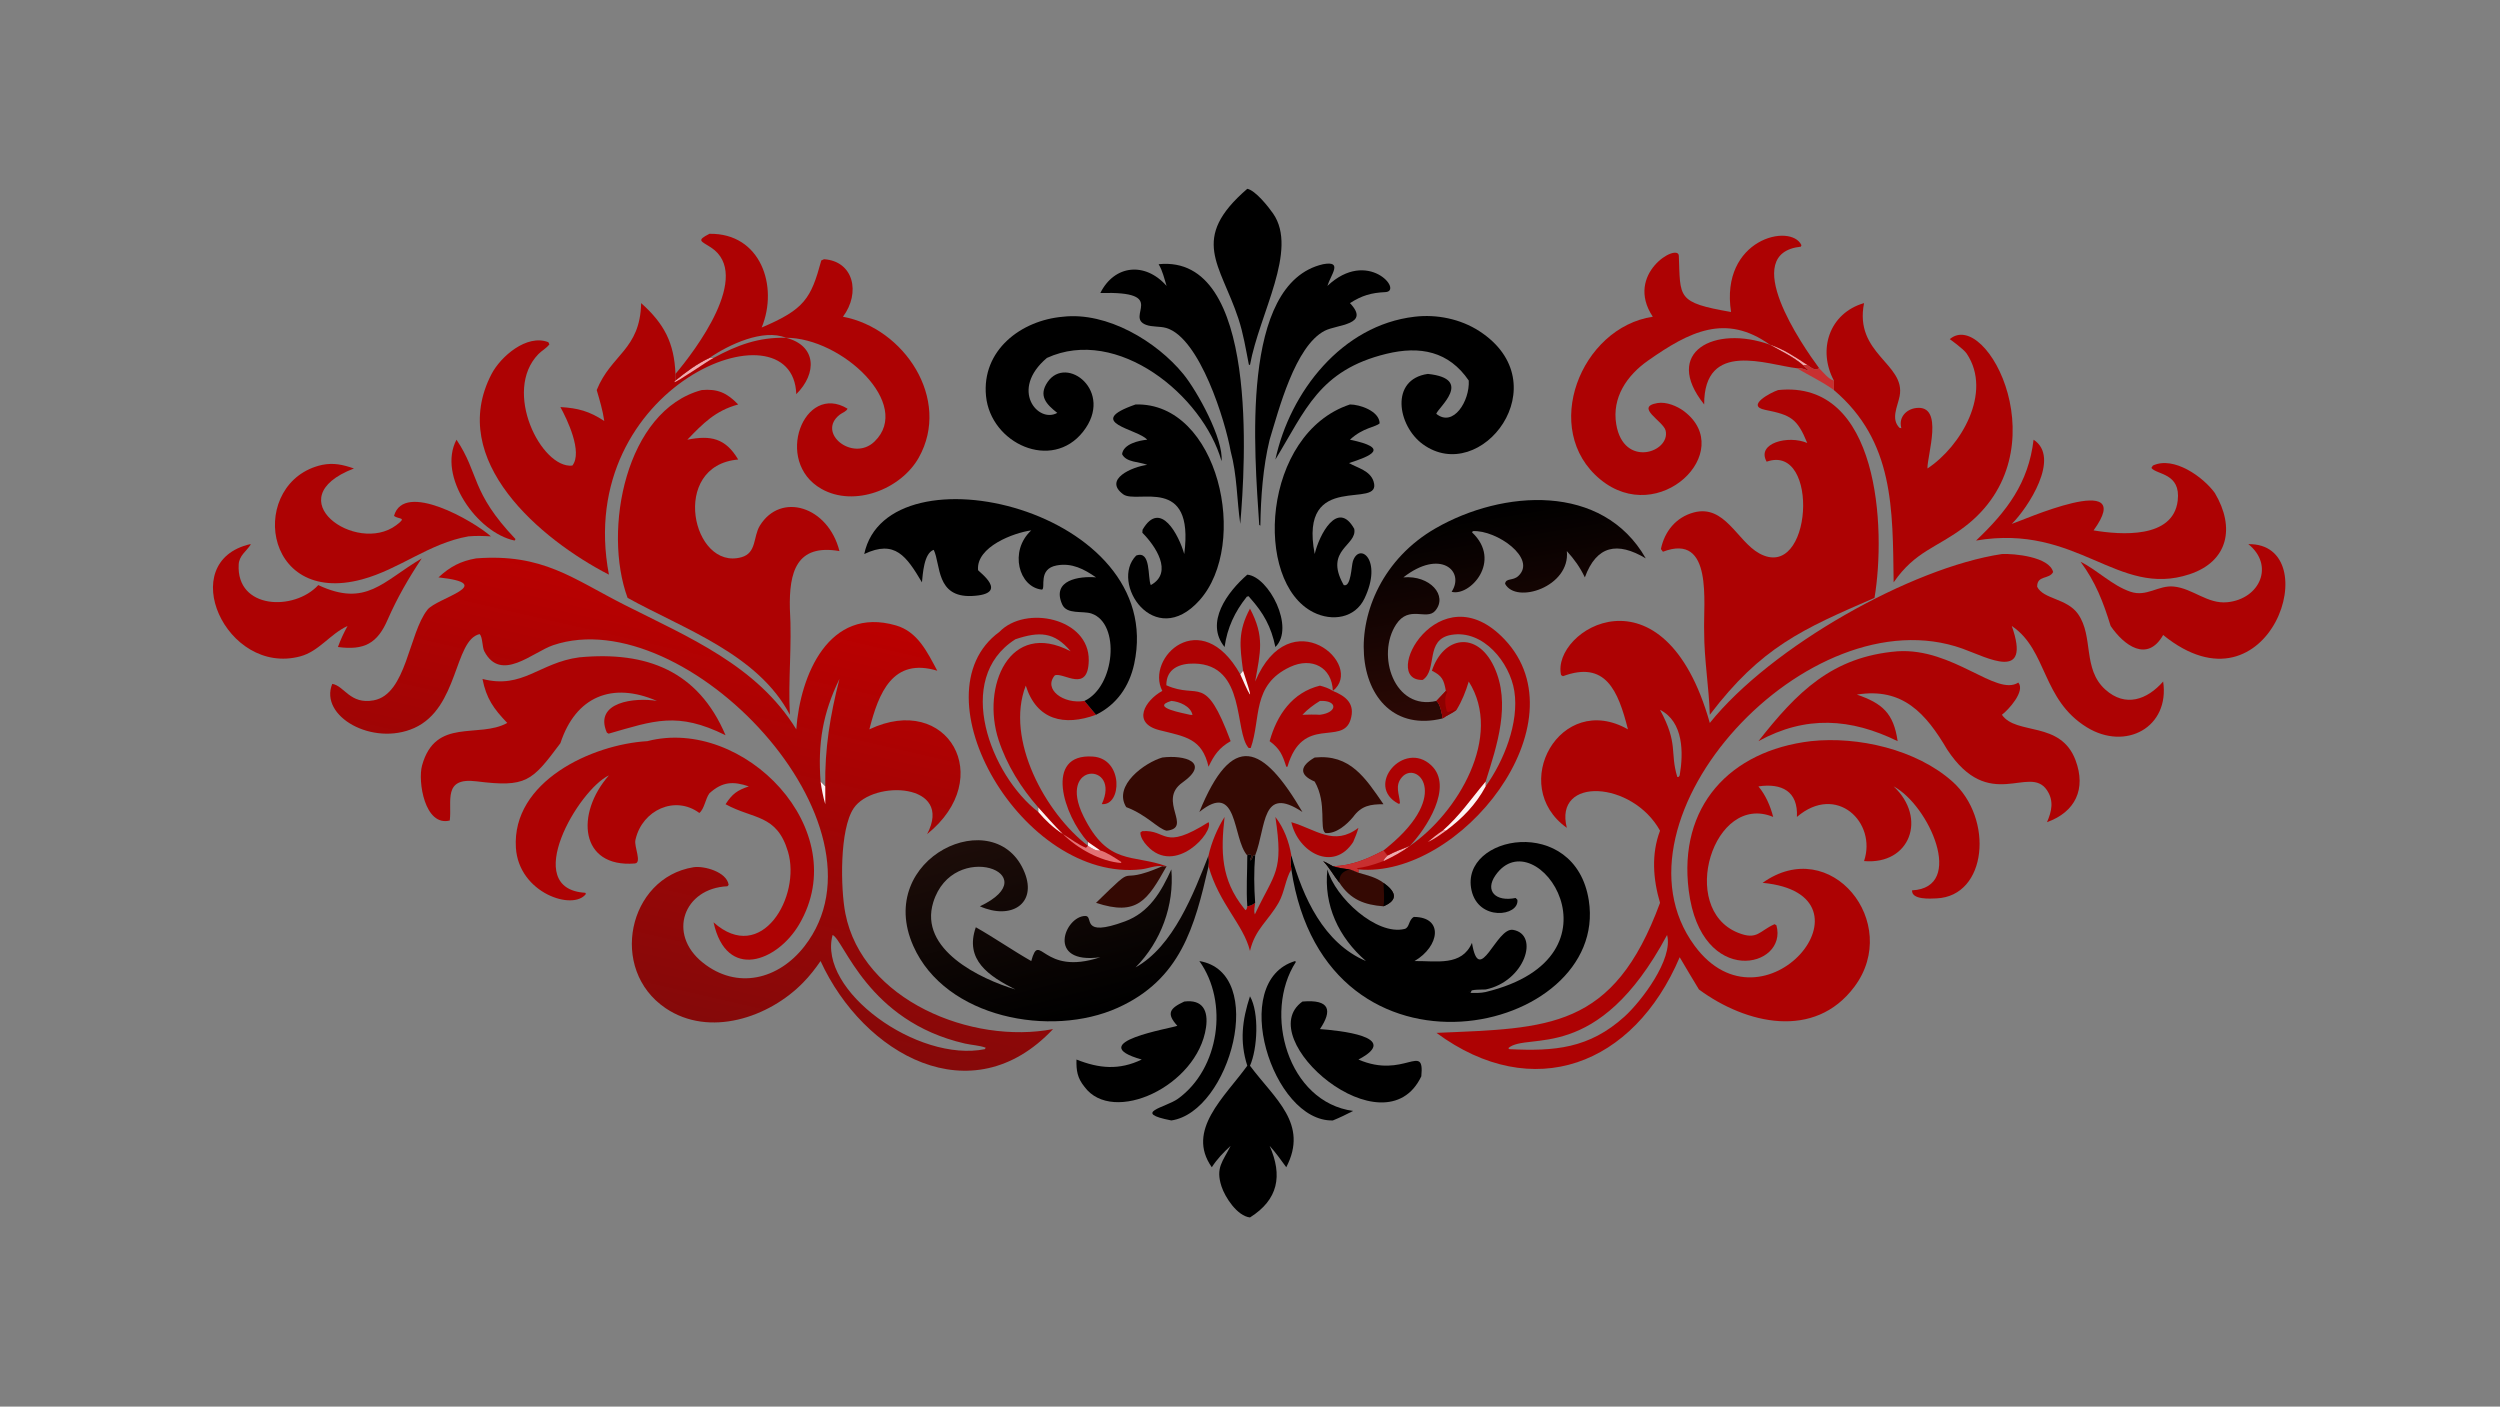 <?xml version="1.0" encoding="UTF-8"?> <svg xmlns="http://www.w3.org/2000/svg" xmlns:xlink="http://www.w3.org/1999/xlink" width="3839" height="2160" viewBox="0 0 3839 2160"><rect x="0" y="0" width="3839" height="2160" fill="#808080" stroke="none"/><path fill="#AD0203" transform="matrix(4.219 0 0 4.219 6.10352e-05 0)" d="M728.64 201.653C733.073 201.426 745.932 202.66 747.281 208.207C745.888 210.965 741.397 209.27 741.474 213.571C743.727 218.142 752.306 217.735 756.343 223.481C762.119 231.701 757.891 243.435 766.279 250.984C773.597 257.569 781.495 254.689 787.329 248.06C789.778 264.71 773.715 273.404 759.581 264.733C743.169 254.663 745.224 236.748 732.415 227.964L732.238 227.844C739.416 248.322 723.443 239.37 714.317 236.095C658.26 215.983 582.86 297.952 616.735 344.149C642.035 378.651 685.898 325.563 641.541 321.326C666.35 303.612 692.274 335.933 674.959 359.14C660.465 378.566 635.512 372.775 618.369 360.142C615.976 356.269 613.696 352.316 611.363 348.406C594.627 387.79 557.976 401.846 522.827 375.936C563.613 374.194 587.236 374.765 604.206 328.604C601.667 320.046 600.982 310.817 604.206 302.352C594.174 284.201 565.461 282.47 570.283 301.306C548.751 285.995 567.892 251.428 592.527 265.464C588.91 251.174 584.335 240.39 568.862 246.118L568.186 245.703C564.48 229.415 605.629 203.836 622.323 263.133C644.648 235.315 695.719 206.594 728.64 201.653ZM549.341 381.861C565.843 382.685 578.433 381.634 591.276 370.011C597.355 364.508 609.113 349.111 606.77 340.31C581.333 387.907 556.047 375.346 548.987 381.482L549.341 381.861ZM611.363 282.214C612.769 274.033 612.786 262.689 604.206 258.372C611.009 270.897 607.7 273.692 610.499 282.818L611.056 282.732L611.363 282.214Z"></path><defs><linearGradient id="gradient_0" gradientUnits="userSpaceOnUse" x1="273.42" y1="216.231" x2="238.576" y2="367.135"><stop offset="0" stop-color="#B00"></stop><stop offset="1" stop-color="#850909"></stop></linearGradient></defs><path fill="url(#gradient_0)" transform="matrix(4.219 0 0 4.219 6.10352e-05 0)" d="M173.324 203.233C197.591 201.391 208.387 210.582 227.348 220.177C250.478 231.88 275.581 242.227 289.823 265.464C291.24 245.747 301.686 220.568 326.09 227.631C334.085 229.945 337.51 237.408 341.151 244.131C324.925 239.198 319.8 252.174 316.427 265.464C344.872 251.931 362.873 283.183 337.453 303.585C347.257 284.906 317.777 283.768 310.733 294.152C305.526 301.827 305.922 323.443 307.686 332.448C313.884 364.087 353.728 380.255 383.281 374.561C353.625 406.097 314.3 383.831 298.664 349.797C296.735 352.593 294.704 355.21 292.323 357.633C279.949 370.344 258.171 377.717 242.269 366.957C221.382 352.825 228.676 319.496 252.372 315.658C256.23 315.033 264.541 317.349 265.207 322.06L264.769 322.578C248.938 323.259 242.73 339.89 255.765 350.339C268.281 360.373 283.371 356.489 292.74 344.495C327.297 300.259 249.56 218.602 201.375 234.818C193.862 237.346 182.341 248.554 176.281 237.074C175.477 235.551 175.694 231.712 174.543 230.8C165.228 232.998 166.977 257.674 150.817 264.956C135.712 271.763 116.082 260.747 120.931 248.912C125.378 249.634 127.388 256.509 136.021 254.903C147.976 252.679 148.728 230.566 155.586 221.918C159.022 217.585 181.495 212.53 159.598 210.148C163.807 206.245 167.687 204.205 173.324 203.233ZM358.491 381.861L358.753 381.326C356.378 380.465 353.666 380.382 351.194 379.816C315.736 371.711 307.196 342.057 303.046 340.31C297.52 360.546 334.05 386.829 358.491 381.861ZM298.664 284.475L300.379 286.225C300.139 272.482 302.157 260.352 305.536 247.118C299.413 259.738 297.658 270.518 298.664 284.475Z"></path><path fill="#FCF2F3" transform="matrix(4.219 0 0 4.219 6.10352e-05 0)" d="M298.664 284.475L300.379 286.225L300.379 292.715C299.569 289.968 299.071 287.304 298.664 284.475Z"></path><path fill="#AD0203" transform="matrix(4.219 0 0 4.219 6.10352e-05 0)" d="M647.192 141.972C684.03 138.136 686.489 192.382 682.27 217.609C655.973 229.012 641.063 235.502 622.323 260.158C622.017 250.095 620.257 240.021 620.272 229.986C619.877 219.659 623.72 193.737 605.258 200.82L604.524 199.83C605.844 193.466 609.967 188.276 616.47 186.527C627.761 183.488 632.261 196.947 640.286 201.398C659.678 212.152 662.498 161.14 643.013 168.041C639.17 161.266 650.898 158.289 657.787 161.232C654.137 152.342 651.898 151.063 642.451 149.173C635.253 147.734 644.521 142.834 647.192 141.972Z"></path><path fill="#AD0203" transform="matrix(4.219 0 0 4.219 6.10352e-05 0)" d="M255.386 141.972C261.159 141.451 264.562 142.952 268.683 147.213C260.356 149.491 255.915 154.088 250.166 160.041C258.614 158.36 264.029 159.429 268.683 167.256C243.655 169.415 251.959 207.821 269.87 202.814C275.453 201.253 274.108 195.32 276.562 191.332C284.163 178.978 301.43 184.276 305.536 200.577C289.821 197.87 287.191 208.289 287.491 221.52C288.329 235.231 286.794 247.525 287.491 260.158C275.853 238.042 248.935 228.981 228.424 217.609C219.324 192.905 227.761 149.343 255.386 141.972Z"></path><path fill="#AD0203" transform="matrix(4.219 0 0 4.219 6.10352e-05 0)" d="M233.359 110.32C241.741 117.814 245.396 124.764 245.85 136.093C245.891 136.895 245.983 137.71 245.85 138.505C249.809 135.292 253.599 132.468 258.219 130.275L259.713 130.275C268.366 125.588 276.086 122.711 286.048 122.941C297.246 125.747 297.462 135.9 289.823 143.463C288.687 108.859 208.585 140.182 221.63 209.16C196.732 196.333 162.564 167.56 178.9 136.155C182.191 129.829 191.691 121.488 199.572 124.54L199.971 125.321C198.878 126.785 197.24 127.575 195.973 128.874C182.799 142.393 197.054 170.627 208.309 169.468C212.203 164.597 206.359 152.5 203.972 148.159C210.367 148.533 214.494 149.654 219.933 153.22C219.392 149.371 218.273 145.696 217.188 141.972C222.401 128.974 232.998 127.341 233.359 110.32Z"></path><path fill="#EFAAAE" transform="matrix(4.219 0 0 4.219 6.10352e-05 0)" d="M258.219 130.275L259.713 130.275C257.464 131.407 246.313 139.221 245.408 139.1L245.85 138.505C249.809 135.292 253.599 132.468 258.219 130.275Z"></path><path fill="#AD0203" transform="matrix(4.219 0 0 4.219 6.10352e-05 0)" d="M235.608 269.76C270.547 260.686 311.111 302.046 290.872 336.453C282.934 349.949 264.427 357.162 259.713 335.706C277.231 351.347 291.63 326.177 286.801 309.976C282.716 296.274 274.25 298.298 264.08 292.715C266.517 288.952 268.331 287.631 272.559 286.225C266.896 284.302 262.923 284.452 258.219 288.732C256.734 290.689 256.385 294.468 254.533 295.895C245.68 289.359 233.83 294.842 231.35 305.42L231.274 305.753C230.72 308.121 233.742 314.067 231.075 314.282C211.017 315.904 209.369 296.15 221.63 282.214C210.545 287.43 189.35 323.541 212.993 324.944L213.276 325.35C208.665 331.631 188.822 325.094 187.773 308.576C186.24 284.448 215.432 270.938 235.608 269.76Z"></path><path fill="#AD0203" transform="matrix(4.219 0 0 4.219 6.10352e-05 0)" d="M659.105 269.76C676.29 267.91 697.528 272.802 710.595 284.435C725.77 297.945 723.295 326.171 704.844 326.989C702.541 327.092 695.766 327.561 695.934 324.064C715.536 323.104 702.101 293.078 689.236 286.225C701.519 297.718 695.244 314.85 678.468 313.408C683.207 299.253 668.393 285.03 654.027 297.341C654.51 287.995 648.485 284.974 640.02 286.225C642.683 289.456 644.353 293.323 645.387 297.341C623.697 288.302 610.633 330.708 632.613 339.505C639.648 342.32 640.271 338.856 645.896 336.374L646.571 336.783C650.893 352.274 619.162 359.806 614.653 324.128C610.791 293.572 629.563 273.258 659.105 269.76Z"></path><defs><linearGradient id="gradient_1" gradientUnits="userSpaceOnUse" x1="395.993" y1="369.003" x2="378.286" y2="299.988"><stop offset="0" stop-color="black"></stop><stop offset="1" stop-color="#1D0D09"></stop></linearGradient></defs><path fill="url(#gradient_1)" transform="matrix(4.219 0 0 4.219 6.10352e-05 0)" d="M439.876 315.291C434.817 337.313 429.758 356.502 406.771 366.832C382.55 377.717 344.136 370.609 332.445 344.365C318.063 312.079 362.658 291.631 372.969 317.67C377.439 328.958 368.004 334.924 356.656 329.873C381.71 318.023 346.85 305.199 339.68 328.398C334.368 345.588 356.726 356.279 369.574 360.142C359.874 355.259 350.999 349.365 355.173 337.492C361.989 341.355 368.486 345.882 375.347 349.797C378.498 338.384 379.111 355.515 400.487 348.406C380.575 351.154 387.562 333.38 395.055 333.386C398.237 333.389 392.996 341.438 409.439 335.367C418.312 332.091 422.636 324.59 426.337 316.433C427.465 329.482 422.558 342.772 413.322 352.098C427.112 344.429 434.438 325.221 439.876 311.38C440.003 312.73 440.094 313.938 439.876 315.291Z"></path><path transform="matrix(4.219 0 0 4.219 6.10352e-05 0)" d="M540.733 361.069C593.73 348.212 558.946 297.564 544.318 318.577C540.309 324.336 544.462 328.319 551.654 326.834L552.296 327.511C552.99 333.514 538.099 335.441 535.584 324.004C531.166 303.907 573.347 296.173 578.278 327.71C585.912 376.527 482.586 400.327 470.008 316.433C469.832 314.758 469.486 313.016 470.008 311.38C474.256 326.614 481.778 343.273 497.168 349.797C487.221 341.17 481.727 329.479 483.138 316.433C485.941 326.697 501.094 340.613 511.223 338.113C513.09 337.652 512.606 334.851 514.601 333.737C525.534 333.778 523.991 344.454 514.847 349.797C522.888 349.696 532.054 351.777 535.757 343.164C538.419 359.564 544.581 337.365 550.726 338.444C560.487 340.158 554.951 357.226 540.733 360.142C538.832 360.234 536.002 360.02 534.35 360.985L535.722 360.402L535.208 361.378C537.028 361.444 538.944 361.458 540.733 361.069Z"></path><path fill="#AD0203" transform="matrix(4.219 0 0 4.219 6.10352e-05 0)" d="M258.219 85.099C276.899 84.792 283.404 104.201 277.234 119.205C292.798 112.607 295.181 108.68 298.926 94.797L299.923 94.352C310.666 95.047 313.335 106.543 306.814 115.282C329.122 119.453 346.292 145.315 334.424 166.532C327.962 178.084 310.955 184.735 298.974 177.936C281.447 167.991 292.66 139.1 308.483 148.749C308.054 149.767 306.57 150.218 305.679 150.904C297.017 157.567 310.468 168.248 318.276 160.731C332.381 147.153 306.286 122.882 286.048 122.941C277.809 119.534 265.228 125.442 258.219 130.275C253.599 132.468 249.809 135.292 245.85 138.505C245.983 137.71 245.891 136.895 245.85 136.093C252.916 127.73 274.005 100.044 258.76 90.064C255.143 87.696 253.324 87.596 258.219 85.099Z"></path><path fill="#AD0203" transform="matrix(4.219 0 0 4.219 6.10352e-05 0)" d="M630.052 113.558C625.975 86.989 651.876 80.98 655.68 89.249L655.452 89.78C632.852 92.219 655.906 125.613 662.132 134.027C660.42 135.077 659.245 133.741 657.787 132.847L656.167 132.847C652.867 129.911 648.006 127.689 644.172 125.452L644.172 125.452C628.149 114.018 615.022 120.571 599.802 131.274C592.192 136.625 586.644 144.652 588.267 154.418C590.944 170.533 608.082 164.603 606.244 156.723C605.439 153.275 594.788 148.134 603.291 146.696C606.497 146.153 610.512 147.818 613.014 149.731C632.096 164.33 603.862 192.143 582.461 174.493C560.579 156.447 575.344 119.219 601.569 115.282C591.139 99.576 610.851 88.277 611.047 93.1C611.668 108.4 610.112 110.082 630.052 113.558Z"></path><path fill="#EFAAAE" transform="matrix(4.219 0 0 4.219 6.10352e-05 0)" d="M644.172 125.452C649.271 127.151 653.318 129.908 657.787 132.847L656.167 132.847C652.867 129.911 648.006 127.689 644.172 125.452L644.172 125.452Z"></path><path fill="#AD0203" transform="matrix(4.219 0 0 4.219 6.10352e-05 0)" d="M667.48 138.505C661.52 127.373 665.737 113.999 678.468 110.32C674.767 128.887 693.754 132.404 691.405 144.222C690.644 148.049 688.137 152.473 691.387 155.733L692.035 155.84L691.936 155.395C691.161 151.839 693.822 148.932 697.447 148.501C707.701 147.281 701.394 165.787 701.54 170.516C713.719 162.514 725.279 142.876 715.842 128.728C714.676 126.981 709.669 123.441 709.668 123.438C723.082 112.038 750.684 164.646 715.038 191.751C704.858 199.492 697.121 200.526 689.236 211.957C688.849 185.346 689.495 160.668 667.48 141.972L667.48 138.505Z"></path><path fill="#AD0203" transform="matrix(4.219 0 0 4.219 6.10352e-05 0)" d="M690.685 237.048C710.956 235.765 726.635 253.615 734.615 248.433C737.281 251.596 730.881 258.505 728.64 260.158C733.891 267.727 749.984 262.225 755.43 276.678C759.381 287.164 755.378 295.551 745.047 299.247C746.765 295.336 747.656 291.468 745.003 287.563C738.571 278.099 724.043 296.132 708.698 272.785C700.961 259.654 692.54 250.13 675.851 252.809C685.041 255.977 689.235 259.524 690.685 269.76C673.656 261.421 657.3 260.287 640.02 269.76C654.001 251.989 666.781 238.98 690.685 237.048Z"></path><path fill="#AD0203" transform="matrix(4.219 0 0 4.219 6.10352e-05 0)" d="M210.835 239.254C235.377 236.931 254.16 244.201 264.08 267.605C246.551 258.927 238.112 262.283 221.518 267.039L220.872 266.643C216.013 255.392 231.243 253.788 239.098 255.114C222.803 248.049 209.549 253.497 203.972 270.495C193.559 284.448 191.6 286.652 173.42 284.383C161.082 282.844 164.555 291.601 163.707 298.641C154.581 300.937 152.016 284.375 153.62 278.597C158.507 260.998 174.206 268.913 184.627 263.133C179.67 257.963 177.001 254.22 175.61 247.118C190.292 250.939 196.246 241.179 210.835 239.254Z"></path><path fill="#AD0203" transform="matrix(4.219 0 0 4.219 6.10352e-05 0)" d="M363.756 229.986C373.258 220.117 396.52 224.979 396.275 240.373C396.084 252.417 387.208 244.673 383.954 245.781C379.555 250.882 387.13 256.406 394.718 255.114L398.927 260.158C387.307 264.422 377.302 262.092 373.354 249.554C365.75 269.121 380.548 296.017 396.006 307.869L396.006 306.473C387.111 296.849 379.872 274.096 397.81 275.373C408.99 276.169 408.308 293.408 401.019 292.676C408.194 277.332 384.476 277.133 394.365 297.115C403.326 315.222 412.14 310.765 424.607 315.291C424.14 315.317 423.479 315.449 423.045 315.291C420.526 314.893 417.952 316.122 415.433 316.409C372.355 321.319 332.513 252.757 363.756 229.986ZM377.903 295.538L377.903 293.884C371.655 286.819 366.409 278.355 363.468 269.356C357.129 249.961 367.346 225.346 389.673 237.048C383.745 229.921 378.265 229.765 369.574 232.674C346.867 247.084 360.721 282.332 377.903 295.538Z"></path><path fill="#E27174" transform="matrix(4.219 0 0 4.219 6.10352e-05 0)" d="M386.877 303.585C389.594 305.193 392.34 307.429 395.267 308.569L396.006 307.869C397.423 308.737 398.746 309.79 400.487 309.556C402.578 310.046 406.233 312.505 408.09 313.717L408.072 314.105C400.553 313.553 392.1 308.776 386.877 303.585L386.877 303.585Z"></path><path fill="#FCF2F3" transform="matrix(4.219 0 0 4.219 6.10352e-05 0)" d="M377.903 293.884C380.86 297.125 383.746 300.514 386.877 303.585L386.877 303.585C383.323 301.268 380.646 298.725 377.903 295.538L377.903 293.884Z"></path><path fill="#FCF2F3" transform="matrix(4.219 0 0 4.219 6.10352e-05 0)" d="M396.006 306.473L400.487 309.556C398.746 309.79 397.423 308.737 396.006 307.869L396.006 307.869L396.006 306.473Z"></path><defs><linearGradient id="gradient_2" gradientUnits="userSpaceOnUse" x1="541.063" y1="185.209" x2="552.831" y2="255.759"><stop offset="0" stop-color="black"></stop><stop offset="1" stop-color="#2C0905"></stop></linearGradient></defs><path fill="url(#gradient_2)" transform="matrix(4.219 0 0 4.219 6.10352e-05 0)" d="M525.097 261.482C490.505 270.062 484.151 214.306 522.546 192.265C546.912 178.277 583.279 175.651 599.016 203.233C588.646 197.043 581.09 198.547 576.845 210.148C575.057 206.437 573.034 203.594 570.283 200.577C571.646 213.541 551.825 220.014 547.809 212.487C548.096 210.275 550.626 211.519 552.641 209.636C559.461 203.263 544.783 192.86 536.08 193.311L535.78 193.757C546.925 204.27 534.924 217.23 528.348 215.397C533.296 207.862 524.224 199.639 510.787 210.148C520.466 209.284 527.082 216.82 522.378 222.307C519.257 225.949 512.881 220.108 508.18 227.228C500.783 238.429 507.492 258.776 522.827 255.114C524.225 256.21 524.831 259.755 525.097 261.482Z"></path><path transform="matrix(4.219 0 0 4.219 6.10352e-05 0)" d="M314.559 201.653C322.985 161.498 424.981 185.434 412.812 241.65C411.042 249.825 406.45 256.462 398.927 260.158L394.718 255.114C405.872 249.874 407.866 226.907 397.27 223.316C394.03 222.218 388.289 223.796 386.589 219.95C382.666 211.081 392.863 209.62 398.927 210.148C394.561 207.136 390.144 204.785 384.617 205.799C377.707 207.066 380.669 213.962 379.277 214.611C370.819 213.779 367.183 200.559 375.347 193.046C368.986 193.902 355.249 199.021 355.985 207.493C356.027 207.979 367.967 216.253 353.792 216.921C340.629 217.541 342.437 205.51 339.854 200.127C336.257 201.302 335.879 209.024 335.566 211.957C329.949 202.502 325.78 196.312 314.559 201.653Z"></path><path transform="matrix(4.219 0 0 4.219 6.10352e-05 0)" d="M413.322 147.213C443.547 146.378 454.949 198.099 436.531 218.551C420.131 236.761 403.799 212.098 413.536 202.212C419.015 200.152 417.643 210.231 418.854 212.956C427.267 208.372 420.337 198.429 415.789 193.918L415.856 192.814C422.386 181.557 429.131 194.976 431.035 201.653C434.819 172.665 413.811 183.578 408.829 179.919C401.463 174.508 412.058 169.906 417.547 169.196C414.702 168.024 409.878 168.355 408.409 165.295C408.858 161.593 414.537 160.312 417.547 160.041C414.182 156.091 394.246 153.834 413.322 147.213Z"></path><path transform="matrix(4.219 0 0 4.219 6.10352e-05 0)" d="M491.346 147.213C494.878 147.198 502.046 149.594 502.155 154.069C500.796 155.481 496.103 155.575 491.346 160.041C506.226 163.114 498.843 165.999 491.002 168.545C494.181 170.345 498.685 171.298 499.941 175.223C503.415 186.078 472.505 170.479 478.514 201.653C480.109 194.758 486.87 181.661 492.907 192.482C494.093 198.571 481.992 200.008 488.855 212.537L489.09 212.956C491.75 213.867 491.868 205.945 492.416 204.281C494.753 197.182 503.363 203.7 496.648 217.807C493.202 225.045 484.851 226.266 478.071 222.872C456.036 211.838 459.36 157.813 491.346 147.213Z"></path><path transform="matrix(4.219 0 0 4.219 6.10352e-05 0)" d="M514.847 115.282C522.918 114.306 531.589 116.083 538.433 120.521C567.852 139.599 539.018 177.083 517.857 161.676C508.632 154.959 505.833 138.05 519.697 136.093C536.636 137.867 523.294 148.489 522.767 150.614C528.947 155.672 535.009 145.936 534.583 138.505C527.351 127.905 516.93 125.779 504.601 128.781C480.172 134.729 475.123 149.365 464.201 167.256C469.508 142.61 488.448 118.355 514.847 115.282Z"></path><path transform="matrix(4.219 0 0 4.219 6.10352e-05 0)" d="M386.877 115.282C402.952 113.438 420.964 124.227 430.717 136.172C435.798 142.395 445.414 159.91 444.606 167.832C437.801 143.898 406.696 118.528 381.048 130.275C367.359 141.84 377.854 154.254 384.82 150.278C380.831 147.156 377.865 144.061 381.3 139.04C388.16 129.01 405.694 142.491 394.229 157.1C382.818 171.64 360.587 161.443 358.886 144.178C357.244 127.506 371.601 116.594 386.877 115.282Z"></path><path fill="#AD0203" transform="matrix(4.219 0 0 4.219 6.10352e-05 0)" d="M740.165 160.041C750.18 166.498 738.069 184.929 732.238 190.686C735.159 189.865 778.317 170.491 762.006 193.046C771.872 194.706 790.968 196.157 792.626 182.233C793.829 172.132 785.025 172.86 783.039 170.322L783.588 169.452C791.228 165.85 802.003 173.691 806.127 179.419C813.624 191.989 811.025 204.341 796.951 209.008C770.623 217.738 756.277 190.452 719.227 196.75C730.424 186.145 738.328 175.776 740.165 160.041Z"></path><path fill="#AD0203" transform="matrix(4.219 0 0 4.219 6.10352e-05 0)" d="M540.733 286.225C547.328 277.042 552.983 263.057 551.175 251.546C549.54 241.14 539.875 229.083 528.224 231.075C518.523 232.733 523.393 243.764 517.832 247.476C501.925 247.969 523.817 207.602 547.629 232.739C576.516 263.231 531.4 319.883 494.433 316.433L494.433 317.655L491.346 316.433C489.191 316.206 487.192 315.931 485.118 315.291C492.032 315.087 497.534 312.688 503.55 309.556L505.06 311.38C507.616 309.974 510.454 308.974 513.152 307.869L513.152 307.869C530.552 295.954 547.213 267.961 534.583 248.06C533.5 251.657 532.111 255.165 530.143 258.372C528.553 259.653 526.667 260.31 525.097 261.482C524.831 259.755 524.225 256.21 522.827 255.114L526.248 251.474C525.542 247.377 524.822 245.93 521.171 244.131C525.356 231.541 537.585 229.556 543.75 242.596C550.098 256.021 544.843 271.355 540.733 284.475L540.733 286.225Z"></path><path fill="#C82F30" transform="matrix(4.219 0 0 4.219 6.10352e-05 0)" d="M485.118 315.291C492.032 315.087 497.534 312.688 503.55 309.556L505.06 311.38C504.522 311.965 503.745 312.631 503.55 313.408C486.352 319.931 488.515 311.786 494.433 316.433L494.433 317.655L491.346 316.433C489.191 316.206 487.192 315.931 485.118 315.291Z"></path><path fill="#FCF2F3" transform="matrix(4.219 0 0 4.219 6.10352e-05 0)" d="M540.733 284.475L540.733 286.225C537.199 292.829 532.233 297.914 526.248 302.352L525.097 302.352C531.522 296.661 535.108 291.161 540.521 284.724L540.733 284.475Z"></path><path fill="#8E0100" transform="matrix(4.219 0 0 4.219 6.10352e-05 0)" d="M526.248 251.474L526.743 251.886C525.621 253.775 526.031 256.703 526.544 258.736L526.991 259.233C528.06 258.802 528.97 258.392 530.143 258.372C528.553 259.653 526.667 260.31 525.097 261.482C524.831 259.755 524.225 256.21 522.827 255.114L526.248 251.474Z"></path><path fill="#EFAAAE" transform="matrix(4.219 0 0 4.219 6.10352e-05 0)" d="M513.152 307.869L513.152 307.869C510.311 310.017 506.792 311.93 503.55 313.408C503.745 312.631 504.522 311.965 505.06 311.38C507.616 309.974 510.454 308.974 513.152 307.869Z"></path><path fill="#EFAAAE" transform="matrix(4.219 0 0 4.219 6.10352e-05 0)" d="M525.097 302.352L526.248 302.352C524.131 303.875 522.09 305.403 519.697 306.473C521.443 304.98 523.171 303.611 525.097 302.352Z"></path><path fill="#AD0203" transform="matrix(4.219 0 0 4.219 6.10352e-05 0)" d="M117.274 169.196C121.503 168.36 124.87 169.143 128.816 170.516C100.4 181.423 129.693 202.019 144.197 191.178C148.361 188.065 145.255 189.181 143.412 187.768C146.981 174.941 172.454 189.669 178.682 195.225C175.906 195.059 173.26 194.968 170.483 195.225C156.194 197.734 145.427 207.198 131.785 210.878C94.816 220.851 90.427 175.085 117.274 169.196Z"></path><path fill="#AD0203" transform="matrix(4.219 0 0 4.219 6.10352e-05 0)" d="M818.33 198.048C847.289 197.611 826.24 262.683 787.329 231.124C781.574 241.242 773.077 234.949 768.219 227.844C765.507 219.065 762.759 211.904 757.274 204.47C763.576 207.615 768.681 213.063 775.412 215.37C781.334 217.4 785.55 212.935 791.174 213.484C798.093 214.16 803.482 219.929 810.706 219.193C822.593 217.981 827.921 205.745 818.33 198.048Z"></path><path fill="#AD0203" transform="matrix(4.219 0 0 4.219 6.10352e-05 0)" d="M91.104 198.048L91.262 198.189C89.671 200.673 87.054 202.187 86.876 205.45C85.981 221.831 107.11 222.473 115.847 212.956C133.288 221.122 139.244 211.656 153.502 203.233C148.705 210.447 144.625 217.511 141.133 225.448C137.394 234.191 132.56 236.784 122.999 235.491C123.979 232.796 125.108 230.353 126.493 227.844C120.15 230.744 116.115 237.087 109.248 238.911C82.247 246.081 63.482 204.36 91.104 198.048Z"></path><path fill="#AD0203" transform="matrix(4.219 0 0 4.219 6.10352e-05 0)" d="M454.96 221.52C460.407 231.797 458.711 237.327 456.843 248.06C469.58 217.99 497.111 242.006 485.118 251.474C484.824 242.873 477.511 239.029 469.543 242.756C455.509 249.319 459.046 261.558 455.227 272.262L454.484 272.257C449.106 266.326 453.683 241.933 434.739 241.521C429.319 241.403 424.455 243.389 424.518 249.42C436.572 254.814 438.486 244.517 447.92 269.76C443.728 272.175 441.915 274.774 439.876 279.074C437.49 268.701 431.442 268.146 422.012 265.759C411.803 263.174 416.719 254.937 423.045 251.474C416.764 239.41 437.121 220.028 451.423 245.439L452.447 244.131C451.245 235.176 450.517 229.812 454.96 221.52ZM433.112 260.158L434.027 260.233C433.429 257.023 429.2 255.321 426.337 255.114C418.286 257.48 431.138 259.642 433.112 260.158Z"></path><path fill="#FCF2F3" transform="matrix(4.219 0 0 4.219 6.10352e-05 0)" d="M451.423 245.439L452.447 244.131C455.641 253.755 456.392 256.752 451.423 245.439Z"></path><path transform="matrix(4.219 0 0 4.219 6.10352e-05 0)" d="M421.704 96.163C458.414 92.424 453.214 169.544 451.423 190.686C450.146 181.791 450.295 172.965 447.92 164.215C446.075 153.572 436.704 122.879 424.431 119.361C422.091 118.69 419.384 119.082 417.123 118.228C409.297 115.272 425.732 105.907 400.487 106.655C405.593 96.414 416.762 95.195 424.607 104.067C423.712 101.333 423.218 98.655 421.704 96.163Z"></path><path transform="matrix(4.219 0 0 4.219 6.10352e-05 0)" d="M481.574 96.163C488.947 94.81 484.368 99.973 483.138 104.067C497.815 90.226 510.923 105.995 504.223 106.32C499.022 106.573 495.751 107.543 491.346 110.32C498.943 118.317 486.709 118.043 482.16 120.392C471.343 125.978 465.433 149.204 462.113 160.041C459.685 169.968 458.886 181.107 458.736 191.321L458.325 191.049C456.667 165.25 451.094 103.157 481.574 96.163Z"></path><path transform="matrix(4.219 0 0 4.219 6.10352e-05 0)" d="M454.96 362.609C458.377 368.577 457.698 381.777 454.96 387.898C464.035 400.047 476.377 409.022 468.165 424.844C466.22 422.191 464.326 419.499 462.113 417.06C466.877 427.905 465.272 436.626 454.96 443.12C450.325 442.601 445.898 435.809 444.598 431.833C442.361 424.997 445.059 422.784 447.92 417.06C445.251 419.5 443.034 421.812 441.062 424.844C431.564 411.392 445.735 399.312 453.981 387.898C451.155 379.05 452.131 371.273 454.96 362.609Z"></path><path transform="matrix(4.219 0 0 4.219 6.10352e-05 0)" d="M453.981 68.717C456.949 69.301 461.668 75.255 463.38 77.728C472.602 91.041 458.392 114.066 454.96 132.847L454.552 132.711C453.409 126.95 452.582 121.535 450.722 115.906C444.174 96.091 432.815 86.968 453.981 68.717Z"></path><path transform="matrix(4.219 0 0 4.219 6.10352e-05 0)" d="M431.035 364.536C437.748 363.684 439.857 367.842 438.95 374.007C435.811 395.365 405.012 409.588 394.718 395.564C392.095 392.313 391.717 389.669 391.807 385.641C400.033 388.908 407.305 389.605 415.564 385.641C393.708 379.464 426.687 374.245 428.52 373.353C424.416 368.887 425.725 366.996 431.035 364.536Z"></path><path transform="matrix(4.219 0 0 4.219 6.10352e-05 0)" d="M474.047 364.536C484.223 363.653 484.921 367.871 480.425 374.561C486.938 375.049 510.47 377.241 494.433 385.641C511.063 392.866 518.551 379.069 517.32 391.749C503.944 419.869 455.264 377.98 474.047 364.536Z"></path><path fill="#340903" transform="matrix(4.219 0 0 4.219 6.10352e-05 0)" d="M436.531 295.538C448.528 266.115 459.544 270.832 474.047 295.538C459.034 285.583 460.938 300.812 456.843 311.38L456.094 311.37C455.808 312.295 455.85 312.655 455.029 313.21C454.895 312.074 455.818 312.133 455.257 311.124L454.234 311.077L453.981 311.38C448.449 305.195 450.823 283.915 436.531 295.538Z"></path><path transform="matrix(4.219 0 0 4.219 6.10352e-05 0)" d="M471.385 349.797L471.658 350.122C459.607 368.703 468.761 401.182 492.516 404.349C490.078 405.602 487.665 406.791 485.118 407.814C463.095 408.4 446.976 357.129 471.385 349.797Z"></path><path transform="matrix(4.219 0 0 4.219 6.10352e-05 0)" d="M436.531 349.797C461.55 353.97 447.695 404.706 426.337 407.814C411.675 404.964 424.201 403.195 428.766 399.901C443.825 389.034 447.272 364.772 436.531 349.797Z"></path><path fill="#AD0203" transform="matrix(4.219 0 0 4.219 6.10352e-05 0)" d="M480.425 249.554C482.164 250.023 483.603 250.483 485.118 251.474C490.004 253.453 493.353 256.229 491.558 261.975C488.552 271.593 474.127 259.983 468.597 279.079L468.165 279.074C466.81 274.752 465.826 272.502 462.113 269.76C464.751 260.277 470.338 252.022 480.425 249.554ZM474.047 260.158C476.183 260.085 478.289 260.028 480.425 260.158C486.917 259.338 486.949 254.817 480.425 255.114C478.023 256.584 475.995 258.116 474.047 260.158Z"></path><path fill="#340903" transform="matrix(4.219 0 0 4.219 6.10352e-05 0)" d="M478.514 275.715C491.401 274.423 496.926 283.094 503.55 292.715C498.816 292.722 495.517 293.209 492.516 297.341C490.175 300.156 486.353 303.505 482.476 303.214C480.01 301.788 483.15 292.5 478.514 284.475C472.449 281.891 473.37 278.663 478.514 275.715Z"></path><path fill="#340903" transform="matrix(4.219 0 0 4.219 6.10352e-05 0)" d="M423.045 275.715C431.143 274.691 440.761 277.443 430.353 284.833C421.102 291.401 434.322 301.341 424.607 302.352C421.481 301.669 417.38 296.562 409.907 293.765C405.043 285.887 416.695 277.553 423.045 275.715Z"></path><path fill="#AD0203" transform="matrix(4.219 0 0 4.219 6.10352e-05 0)" d="M456.843 328.604C456.686 329.916 456.271 331.538 456.74 332.795C463.992 317.424 467.256 317.612 464.201 297.341C467.321 301.384 469.193 306.368 470.008 311.38C469.486 313.016 469.832 314.758 470.008 316.433C467.908 319.853 467.538 324.69 465.47 328.393C461.718 335.11 456.836 338.064 454.96 346.115C452.621 336.523 443.722 328.976 439.876 315.291C440.094 313.938 440.003 312.73 439.876 311.38C440.923 306.645 443.105 301.434 445.714 297.341C444.29 309.918 444.384 320.127 452.698 330.517L453.325 331.289C453.915 330.846 453.84 330.579 453.981 329.873C455.167 329.643 455.88 329.336 456.843 328.604Z"></path><path fill="#AD0203" transform="matrix(4.219 0 0 4.219 6.10352e-05 0)" d="M620.272 147.213C604.953 128.062 624.09 118.218 644.172 125.452C648.006 127.689 652.867 129.911 656.167 132.847C660.887 137.085 656.906 133.526 654.027 134.027C643.304 132.813 620.183 123.56 620.272 147.213Z"></path><path fill="#AD0203" transform="matrix(4.219 0 0 4.219 6.10352e-05 0)" d="M503.55 309.556L505.479 307.973C528.353 288.958 515.523 276.71 510.241 282.903C507.567 286.039 509.353 288.969 509.553 292.4L509.029 292.561C496.554 286.02 510.989 269.237 520.917 278.542C529.26 286.363 518.868 301.92 513.152 307.869C510.454 308.974 507.616 309.974 505.06 311.38L503.55 309.556Z"></path><path transform="matrix(4.219 0 0 4.219 6.10352e-05 0)" d="M453.981 209.16C461.793 209.863 471.44 228.468 464.201 235.491C462.686 228.118 459.91 223.142 454.96 217.609L454.484 217.015L453.823 217.165C449.424 222.662 446.683 228.519 445.714 235.491C438.475 226.563 446.746 215.444 453.981 209.16Z"></path><path fill="#340903" transform="matrix(4.219 0 0 4.219 6.10352e-05 0)" d="M424.607 315.291C417.661 327.678 413.944 333.566 398.927 328.604C415.648 312.276 404.692 323.23 423.045 315.291C423.479 315.449 424.14 315.317 424.607 315.291Z"></path><path fill="#AD0203" transform="matrix(4.219 0 0 4.219 6.10352e-05 0)" d="M166.151 160.041C174.507 172.422 171.209 178.961 187.627 196.203L187.319 196.75C173.575 193.901 159.139 173.268 166.151 160.041Z"></path><path fill="#340903" transform="matrix(4.219 0 0 4.219 6.10352e-05 0)" d="M481.574 313.408C482.808 313.939 483.955 314.621 485.118 315.291C487.192 315.931 489.191 316.206 491.346 316.433L494.433 317.655C497.56 318.54 500.918 319.32 503.55 321.326C507.848 324.377 509.297 327.459 503.55 329.873C496.667 329.357 491.514 327.451 487.532 321.326C485.405 318.732 483.977 315.85 481.574 313.408Z"></path><path transform="matrix(4.219 0 0 4.219 6.10352e-05 0)" d="M503.55 321.326C507.848 324.377 509.297 327.459 503.55 329.873C503.998 327.146 503.635 324.09 503.55 321.326Z"></path><path transform="matrix(4.219 0 0 4.219 6.10352e-05 0)" d="M481.574 313.408C482.808 313.939 483.955 314.621 485.118 315.291C487.192 315.931 489.191 316.206 491.346 316.433C488.643 317.131 487.296 318.481 487.532 321.326C485.405 318.732 483.977 315.85 481.574 313.408Z"></path><path fill="#AD0203" transform="matrix(4.219 0 0 4.219 6.10352e-05 0)" d="M470.008 299.247C478.944 301.839 485.507 308.132 494.433 301.306C493.949 303.101 493.244 304.766 492.516 306.473C485.402 317.456 472.497 310.384 470.008 299.247Z"></path><path fill="#AD0203" transform="matrix(4.219 0 0 4.219 6.10352e-05 0)" d="M439.876 299.247C441.929 302.845 427.696 318.897 417.547 307.869C416.344 306.61 415.087 304.81 415.058 303.02L415.736 302.515C424.985 301.864 422.985 309.885 439.876 299.247Z"></path><path transform="matrix(4.219 0 0 4.219 6.10352e-05 0)" d="M453.981 311.38L454.234 311.077L455.257 311.124C455.818 312.133 454.895 312.074 455.029 313.21C455.85 312.655 455.808 312.295 456.094 311.37L456.843 311.38C456.354 317.168 456.438 322.815 456.843 328.604C455.88 329.336 455.167 329.643 453.981 329.873C453.547 323.803 453.983 317.479 453.981 311.38Z"></path><path fill="#C82F30" transform="matrix(4.219 0 0 4.219 6.10352e-05 0)" d="M656.167 132.847L657.787 132.847C659.245 133.741 660.42 135.077 662.132 134.027C663.425 135.317 665.667 138.174 667.48 138.505L667.48 141.972C663.308 138.93 658.464 136.679 654.027 134.027C656.906 133.526 660.887 137.085 656.167 132.847Z"></path></svg> 